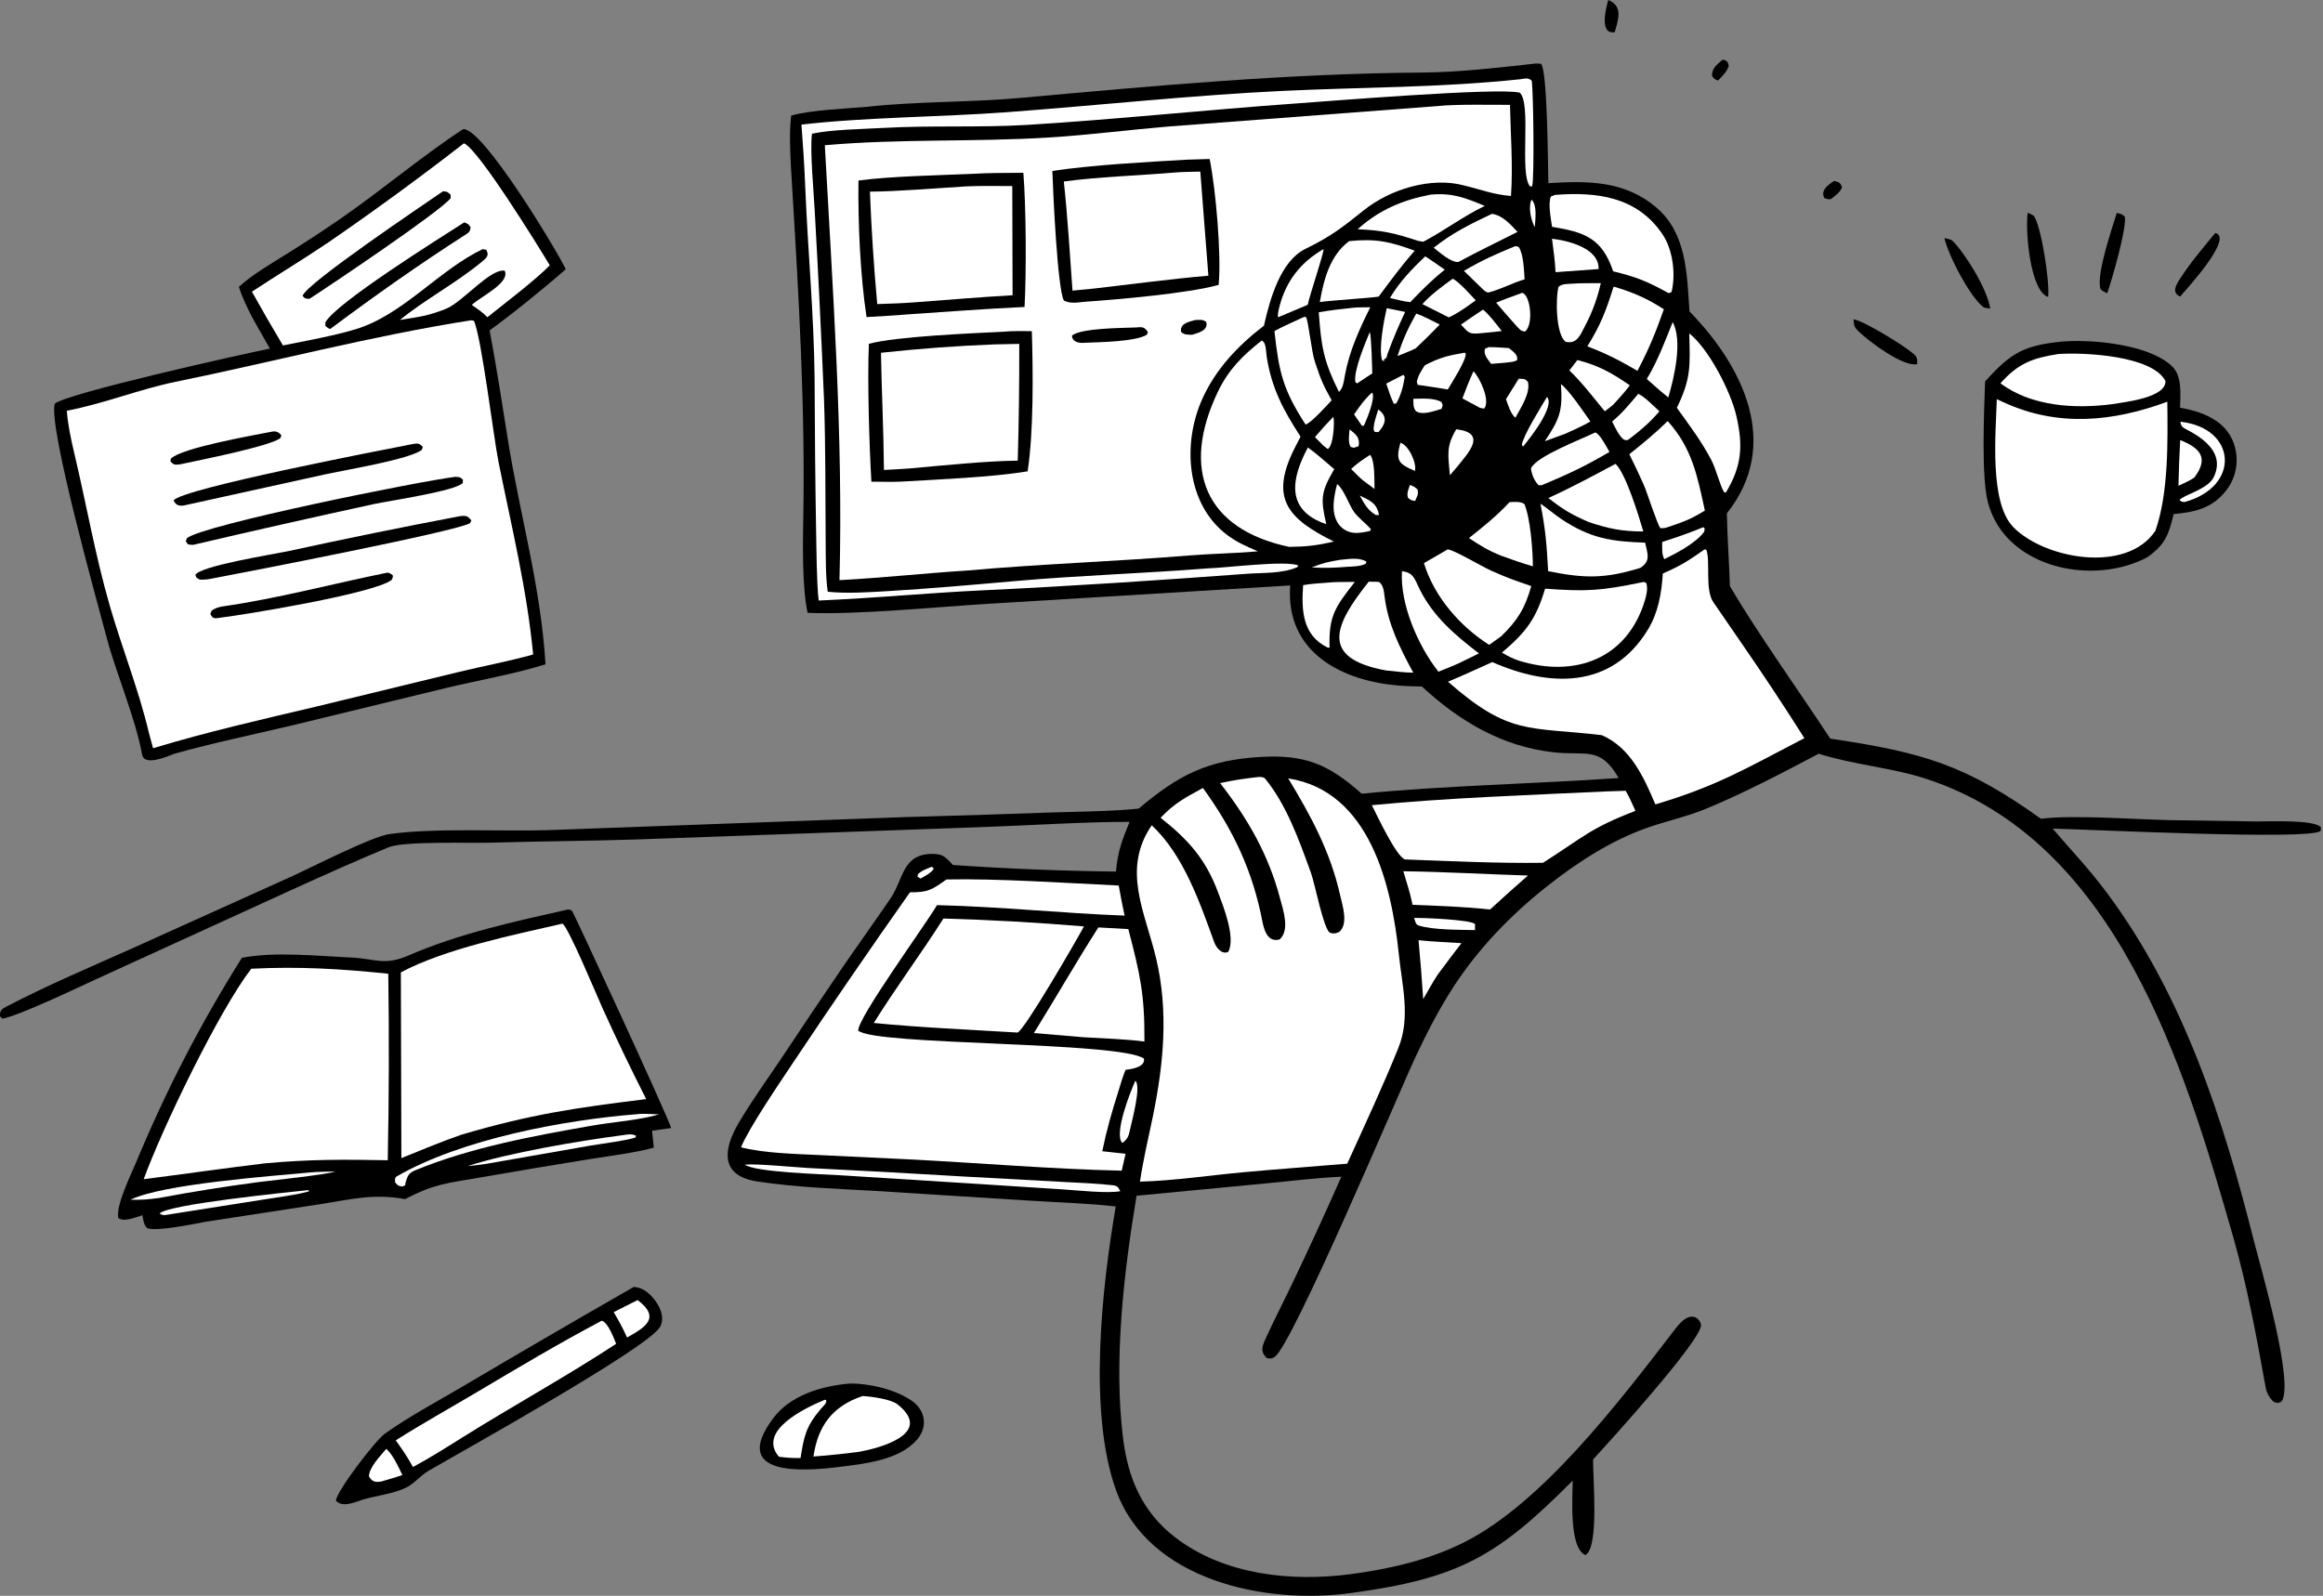 <?xml version="1.0" encoding="utf-8"?>
<svg xmlns="http://www.w3.org/2000/svg" fill="none" height="100%" overflow="visible" preserveAspectRatio="none" style="display: block;" viewBox="0 0 163 112" width="100%">
<rect x="0" y="0" width="163" height="112" fill="#808080" stroke="none"/>
<g id="Group 1">
<path d="M107.605 4.477C107.816 4.441 107.929 4.461 108.137 4.478C108.59 5.043 108.614 11.68 108.643 12.855C111.371 12.688 113.987 12.658 116.227 14.569C118.361 16.389 118.37 19.258 118.546 21.854C122.297 25.701 125.021 31.179 121.171 36.029C121.196 37.668 121.335 39.462 121.384 41.142C123.391 44.548 126.21 48.459 128.425 51.841C134.951 52.802 137.941 53.697 143.207 57.462C145.512 57.179 149.753 57.505 152.236 57.559L158.338 57.653C159.178 57.661 162.373 57.504 162.858 58.063L162.83 58.321C162.049 58.988 146.428 58.201 144.031 58.155C145.39 59.751 146.566 60.947 147.86 62.694C153.2 69.871 156.001 78.538 158.158 87.116C158.588 88.826 161.037 97.153 160.082 98.379C159.757 98.497 159.897 98.485 159.552 98.396C159.287 98.17 159.049 97.778 158.988 97.436C158.357 93.93 157.699 90.324 156.72 86.892C153.256 74.747 148.504 59.02 135.148 54.658C132.731 53.869 130.062 53.678 127.615 52.898C125.017 54.27 122.403 55.649 119.684 56.771C118.403 57.299 117.027 57.601 115.716 58.05C113.11 58.942 110.681 60.516 108.534 62.218C105.998 64.228 103.711 66.591 101.952 69.316C100.956 70.859 100.111 72.506 99.33 74.167C98.213 76.54 90.706 94.383 89.442 95.231C89.229 95.374 89.129 95.361 88.887 95.314C88.43 94.874 88.541 94.531 88.795 93.973C89.372 92.706 90.015 91.463 90.617 90.204C91.825 87.684 92.993 85.144 94.12 82.587C92.538 82.651 90.535 82.892 88.931 83.045L79.751 83.922C78.855 89.296 78.131 95.52 78.801 100.929C79.151 103.755 80.15 106.124 82.467 107.904C85.897 110.54 90.603 111.029 94.768 110.481C97.508 110.12 100.285 109.484 102.764 108.231C108.215 105.476 113.609 98.388 117.354 93.524C117.657 93.132 118.133 92.451 118.669 92.41C118.844 92.397 119.022 92.457 119.148 92.584C119.238 92.675 119.35 92.855 119.359 92.984C119.433 94.027 112.778 101.356 111.784 102.425C111.756 103.656 112.231 108.621 111.245 109.138C110.083 108.649 110.342 105.068 110.354 103.912C105.126 109.181 102.415 110.766 94.906 111.789C88.827 112.662 80.57 110.934 78.298 104.558C76.346 99.081 77.315 90.371 78.29 84.674C76.509 84.462 73.935 84.374 72.109 84.257L61.236 83.572C58.512 83.421 55.861 83.33 53.155 82.924C50.51 82.528 50.728 80.685 51.836 78.803C52.736 77.276 53.778 75.839 54.768 74.365C56.242 72.142 57.729 69.93 59.231 67.726C60.306 66.167 61.409 64.631 62.484 63.058C63.417 61.694 63.296 59.875 65.519 59.932C66.228 59.95 66.402 60.221 66.864 60.709C70.673 60.971 74.489 61.125 78.306 61.171C78.427 59.745 78.739 58.967 79.261 57.68C76.155 57.675 72.114 57.938 68.922 58.048L44.619 58.918C41.222 59.027 37.749 59.044 34.368 59.144C32.987 59.185 28.352 59.025 27.296 59.455C25.238 60.294 22.472 61.544 20.425 62.472L6.8 68.698C5.442 69.321 1.423 71.25 0.172 71.495L0.003 71.331C-0.025 70.885 0.139 70.809 0.521 70.61C3.381 69.122 6.411 67.842 9.35 66.528L20.63 61.436C21.927 60.841 26.076 58.721 27.304 58.543C30.423 58.091 35.327 58.362 38.466 58.262L63.404 57.35C66.829 57.26 70.253 57.152 73.677 57.025C75.593 56.963 78.025 56.949 79.897 56.752C82.677 54.406 84.722 53.344 88.417 53.127C91.568 52.941 93.213 53.631 95.548 55.706C101.179 55.144 107.845 55.006 113.578 54.605C112.268 52.339 111.317 53.058 109.012 52.799C105.387 52.391 102.411 50.623 99.771 48.181C99.297 48.176 98.822 48.16 98.349 48.131C94.188 47.845 90.18 45.805 90.531 41.088L69.327 42.378C65.653 42.604 60.107 43.156 56.667 43.011C56.289 41.251 56.328 38.334 56.362 36.486C56.508 28.658 56.057 20.941 55.584 13.136C55.495 11.678 55.335 9.503 55.515 8.114C56.84 7.722 59.379 7.626 60.807 7.497C64.363 7.107 68.08 7.192 71.625 6.87C81.034 6.017 90.357 5.159 99.817 5.092C102.334 5.074 105.104 4.752 107.605 4.477Z" fill="black" id="Vector"/>
<path d="M100.923 7.441C102.046 7.31 104.749 7.36 105.953 7.36C105.997 9.521 106.169 11.574 106.022 13.755C104.762 13.652 103.931 13.304 102.723 13.015C100.416 12.393 97.534 13.281 95.694 14.758C94.184 15.972 93.354 16.608 91.599 17.467C89.843 18.326 89.107 21.005 88.687 22.857C86.867 24.256 85.306 25.893 84.358 28.008C82.958 31.127 83.215 35.391 86.135 37.568C86.828 38.084 87.478 38.353 88.26 38.693C86.716 38.837 85.004 38.857 83.435 38.986C78.286 39.407 73.02 39.578 67.882 40.041C64.879 40.23 61.99 40.552 58.904 40.717C59.174 30.585 58.425 20.329 57.876 10.194C63.133 9.726 68.338 9.977 73.602 9.65C76.415 9.475 79.177 9.115 81.978 8.88L100.923 7.441Z" fill="white" id="Vector_2"/>
<path d="M70.459 23.279C70.963 23.218 71.865 23.242 72.401 23.241C72.491 26.067 72.529 30.349 72.107 33.079C69.584 33.499 65.808 33.649 63.156 33.806C62.506 33.828 61.799 33.81 61.144 33.806C60.991 31.258 60.855 26.607 60.968 24.129C62.904 23.605 68.256 23.39 70.459 23.279Z" fill="black" id="Vector_3"/>
<path d="M69.767 24.172L71.519 24.135C71.527 26.867 71.492 29.599 71.413 32.33C69.175 32.355 66.099 32.67 63.828 32.877C63.244 32.925 62.612 32.949 62.023 32.983C62.001 30.186 61.865 27.526 61.815 24.759C64.458 24.472 67.111 24.276 69.767 24.172Z" fill="white" id="Vector_4"/>
<path d="M68.251 12.2C69.389 12.128 70.657 12.139 71.807 12.127C72.002 14.56 72.021 19.171 71.891 21.545C69.131 21.668 66.433 21.885 63.677 22.065C62.749 22.15 61.74 22.195 60.804 22.253C60.355 19.296 60.203 15.653 60.236 12.67C62.516 12.364 65.878 12.305 68.251 12.2Z" fill="black" id="Vector_5"/>
<path d="M67.77 13.082C68.803 13.032 69.984 13.059 71.029 13.059L71.051 20.721C68.803 20.847 66.471 21.05 64.221 21.214C63.336 21.288 62.442 21.31 61.554 21.341C61.315 18.716 61.143 16.085 61.041 13.451C63.123 13.429 65.659 13.21 67.77 13.082Z" fill="white" id="Vector_6"/>
<path d="M83.277 11.207L84.879 11.16C85.311 13.303 85.713 17.901 85.509 19.994C83.329 20.601 78.412 21.02 76.05 21.185C75.592 21.236 75.056 21.32 74.651 21.093C74.196 20.276 73.887 13.408 73.842 11.997C76.674 11.571 80.421 11.375 83.277 11.207Z" fill="black" id="Vector_7"/>
<path d="M82.397 12.11C82.959 12.061 83.649 12.06 84.222 12.044L84.79 19.349C82.153 19.577 79.429 19.946 76.788 20.248L75.255 20.398C75.066 17.83 74.923 15.302 74.646 12.741C76.906 12.42 80.042 12.314 82.397 12.11Z" fill="white" id="Vector_8"/>
<path d="M79.685 22.983C80.144 22.947 80.284 22.919 80.549 23.309L80.462 23.503C79.619 23.985 77.156 24.015 76.147 24.055C76.09 24.06 76.034 24.063 75.977 24.065C75.633 24.076 75.223 23.954 75.216 23.558C75.82 23.023 78.755 23.021 79.685 22.983Z" fill="black" id="Vector_9"/>
<path d="M83.845 22.464C84.177 22.451 84.378 22.401 84.635 22.592C84.814 23.186 84.073 23.368 83.642 23.496C83.305 23.483 83.157 23.512 82.886 23.315C82.737 22.731 83.406 22.586 83.845 22.464Z" fill="black" id="Vector_10"/>
<path d="M88.149 54.55C88.327 54.521 88.655 54.504 88.779 54.657C90.294 56.517 91.176 59.026 91.986 61.258C92.279 62.065 92.836 65.075 93.303 65.459C93.622 65.541 93.66 65.533 93.966 65.41C94.637 64.848 94.196 63.548 94.031 62.814C93.354 59.793 91.981 57.248 90.39 54.631C96.107 55.515 97.65 62.119 98.155 66.991C98.383 69.189 98.985 71.405 98.126 73.533C97.018 76.28 95.755 78.971 94.532 81.672C92.108 81.875 89.676 82.048 87.254 82.271C84.855 82.492 82.397 82.865 79.988 82.933C80.213 81.431 80.581 79.838 80.897 78.344C81.651 74.657 82.001 70.988 81.127 67.281C80.36 64.032 78.682 61.034 80.815 57.922C83.049 60.002 84.192 63.352 85.201 66.131C85.34 66.513 85.743 67.027 86.188 66.8C86.714 65.8 85.844 63.625 85.472 62.633C84.588 60.277 83.388 58.94 81.436 57.394C82.419 56.362 83.185 55.973 84.407 55.303C86.543 58.245 87.901 61.139 88.579 64.672C88.702 65.311 88.97 66.165 89.79 65.933C90.526 65.263 90.035 63.869 89.815 63.038C88.997 59.955 87.556 57.46 85.612 54.961C86.548 54.76 87.197 54.661 88.149 54.55Z" fill="white" id="Vector_11"/>
<path d="M66.412 61.724C69.964 61.648 74.905 61.979 78.499 62.15C78.619 62.867 78.762 63.55 78.911 64.261C74.503 64.096 70.29 63.638 65.747 63.525C64.952 64.893 60.118 71.525 60.224 72.337C61.419 73.383 78.545 73.087 80.267 74.294C80.384 74.897 79.387 75.035 78.974 75.088C78.778 75.568 78.625 76.103 78.47 76.602C78.015 78.038 77.646 79.325 77.345 80.799L78.978 80.975L78.708 82.163C73.753 82.052 68.688 81.617 63.715 81.365L57.478 81.066C55.71 80.981 53.697 80.943 51.995 80.525C52.526 79.194 54.745 75.942 55.627 74.615C58.316 70.582 61.057 66.585 63.851 62.625C65.12 62.636 65.388 62.449 66.412 61.724Z" fill="white" id="Vector_12"/>
<path d="M119.619 38.549L119.741 38.607C120.022 39.465 119.622 41.387 120.223 42.267C120.877 43.224 121.547 44.185 122.202 45.144C123.716 47.335 125.186 49.556 126.609 51.806C122.626 53.87 120.55 55.147 116.155 56.456C115.323 54.509 114.408 52.474 112.395 51.597C107.253 50.99 105.933 51.646 101.601 47.845C102.633 47.418 103.688 46.927 104.71 46.468C108.662 48.21 113.068 48.419 115.643 44.167C116.359 42.986 116.592 41.617 116.676 40.251C117.942 39.702 118.492 39.344 119.619 38.549Z" fill="white" id="Vector_13"/>
<path d="M106.687 5.56C106.991 5.506 107.26 5.445 107.482 5.67C107.592 6.522 107.669 12.383 107.511 13.069L107.371 13.089C106.578 12.252 107.491 7.226 106.632 6.503C105.103 6.128 93.138 7.107 90.834 7.27C84.779 7.698 78.191 8.393 72.08 8.765C68.791 8.965 65.306 8.79 62.006 8.977C60.637 9.055 58.278 9.091 56.974 9.386C56.821 10.616 57.104 13.486 57.173 14.901C57.42 19.284 57.636 23.668 57.819 28.053C57.939 31.43 57.907 34.79 57.936 38.167C57.946 39.267 57.929 40.444 58.08 41.528C59.331 41.673 61.034 41.564 62.324 41.486C65.278 41.306 68.236 41.048 71.184 40.786C75.699 40.385 80.243 40.246 84.757 39.89C86.009 39.859 90.23 39.308 91.104 39.691L91.017 39.811C89.929 40.271 88.68 40.183 87.517 40.269C81.356 40.724 75.207 41.135 69.036 41.427C65.173 41.609 61.312 41.981 57.443 42.148C57.299 40.861 57.291 38.544 57.264 37.22C57.203 33.678 57.169 30.136 57.159 26.593C57.114 22.093 56.689 17.675 56.505 13.188C56.444 11.698 56.353 10.231 56.237 8.745C60.718 8.222 66.026 8.217 70.609 7.877C77.056 7.399 83.585 6.686 90.017 6.379C95.67 6.109 101.015 6.16 106.687 5.56Z" fill="white" id="Vector_14"/>
<path d="M66.198 64.465C69.489 64.559 72.777 64.744 76.058 65.019C75.547 65.978 71.91 72.26 71.404 72.469C68.155 72.27 64.518 72.117 61.312 71.796C62.846 69.329 64.626 66.945 66.198 64.465Z" fill="white" id="Vector_15"/>
<path d="M88.531 23.902C88.867 24.04 88.82 24.676 88.89 25.101C89.254 27.312 90.064 28.806 91.257 30.645C91.112 30.922 90.968 31.2 90.828 31.48C89.058 35.013 90.396 36.418 93.59 38.006C92.435 38.283 91.64 38.371 90.461 38.382C84.555 37.135 82.846 32.955 85.452 27.504C86.199 25.941 87.181 24.965 88.531 23.902Z" fill="white" id="Vector_16"/>
<path d="M112.762 55.543L114.071 55.501C114.316 55.913 114.551 56.462 114.756 56.907C111.547 58.146 111.179 58.701 108.271 60.554C104.994 60.597 101.849 60.438 98.58 60.319C97.957 60.089 96.648 57.274 96.258 56.511C101.539 55.995 107.459 55.794 112.762 55.543Z" fill="white" id="Vector_17"/>
<path d="M77.069 65.09C77.77 65.123 78.472 65.162 79.172 65.207C79.996 68.38 80.325 69.772 80.303 73.097C78.985 72.93 77.392 72.876 76.047 72.799L72.547 72.504C74.074 70.04 75.506 67.537 77.069 65.09Z" fill="white" id="Vector_18"/>
<path d="M115.184 40.874C115.405 40.834 115.296 40.826 115.518 40.921C115.635 41.31 115.531 41.769 115.415 42.153C114.165 46.262 110.48 47.6 106.528 46.352C106.035 46.173 105.846 46.067 105.388 45.802C107.1 44.349 107.782 43.43 108.417 41.315C111.328 41.529 112.333 41.461 115.184 40.874Z" fill="white" id="Vector_19"/>
<path d="M109.112 13.679C112.012 13.455 114.884 13.783 116.673 16.472C117.385 17.544 117.593 19.249 117.29 20.493L117.099 20.579C115.575 19.75 114.861 19.446 113.193 19.043C112.406 16.703 111.178 16.293 108.904 15.918C108.82 15.33 108.614 14.313 108.819 13.796L109.112 13.679Z" fill="white" id="Vector_20"/>
<path d="M101.591 38.553C102.177 38.678 103.914 39.724 104.632 40.051C105.654 40.516 106.367 40.768 107.446 41.132C107.009 42.683 106.488 43.542 105.343 44.647C105.086 44.845 104.758 45.067 104.49 45.259C102.432 43.949 100.63 41.874 99.915 39.522L101.591 38.553Z" fill="white" id="Vector_21"/>
<path d="M118.533 23.401C119.9 24.481 121.445 27.472 121.842 29.211C122.326 31.327 122.204 32.739 121.098 34.572L120.988 34.558C120.693 34.12 120.426 32.94 120.075 32.274C119.38 30.951 118.528 29.83 117.661 28.622C118.677 26.536 118.588 25.672 118.533 23.401Z" fill="white" id="Vector_22"/>
<path d="M117.018 29.553C118.737 31.459 119.1 33.41 119.627 35.832C118.601 36.475 118 36.673 116.875 37.046C116.748 37.072 116.638 37.068 116.508 37.072C116.266 36.761 115.575 34.549 115.324 33.991C115.02 33.317 114.675 32.574 114.327 31.881C115.326 31.076 116.101 30.449 117.018 29.553Z" fill="white" id="Vector_23"/>
<path d="M108.091 35.354C108.405 35.543 109.121 36.14 109.516 36.404C111.587 37.791 113.055 38.008 115.437 38.085C115.607 38.896 115.849 39.357 115.102 39.856C112.588 40.63 111.156 40.598 108.629 40.084C108.529 38.208 108.449 37.182 108.091 35.354Z" fill="white" id="Vector_24"/>
<path d="M96.041 40.825C96.276 40.817 96.525 40.833 96.761 40.842C97.07 41.056 97.108 41.503 97.154 41.871C97.396 43.828 98.228 45.482 99.168 47.211C98.553 47.204 97.879 47.119 97.263 47.056C92.509 46.191 93.668 43.809 96.041 40.825Z" fill="white" id="Vector_25"/>
<path d="M94.669 16.923C96.533 16.728 97.568 16.967 99.268 17.595C98.321 18.67 97.599 19.659 96.746 20.808C96.628 20.885 93.242 21.088 92.608 21.201C92.892 19.59 93.321 17.925 94.669 16.923Z" fill="white" id="Vector_26"/>
<path d="M113.224 20.115C114.552 20.499 115.599 20.957 116.75 21.706C116.132 23.445 115.744 24.393 114.898 26.028C113.637 25.292 112.74 24.829 111.381 24.307C112.328 22.781 112.688 21.81 113.224 20.115Z" fill="white" id="Vector_27"/>
<path d="M113.356 32.556C114.096 33.239 115.01 36.296 115.309 37.301C113.767 37.293 112.917 37.111 111.479 36.642C110.256 36.105 109.696 35.775 108.644 34.952C110.139 34.284 111.909 33.331 113.356 32.556Z" fill="white" id="Vector_28"/>
<path d="M98.468 61.148C101.281 61.182 104.367 61.362 107.211 61.449L105.85 62.654L104.554 63.832C102.738 63.634 100.941 63.578 99.116 63.501C98.958 62.711 98.701 61.921 98.468 61.148Z" fill="white" id="Vector_29"/>
<path d="M91.512 22.239L91.636 22.255C91.804 22.467 92.018 24.654 92.26 25.375C92.687 26.65 92.791 26.929 93.439 28.093C93.063 28.494 92.055 29.632 91.613 29.8C90.022 27.351 89.735 26.106 89.425 23.23C90.078 22.881 90.834 22.552 91.512 22.239Z" fill="white" id="Vector_30"/>
<path d="M100.389 13.658C101.945 13.527 102.789 13.878 104.186 14.451C102.641 15.194 101.362 16.183 99.866 16.967C99.866 16.967 99.541 16.912 99.507 16.906C97.889 16.372 96.981 16.154 95.262 16.092C96.763 14.731 98.424 14.033 100.389 13.658Z" fill="white" id="Vector_31"/>
<path d="M98.373 40.089C99.212 40.191 99.258 40.649 99.631 41.389C100.6 43.31 102.11 44.575 103.774 45.861L102.731 46.369C102.277 46.618 101.435 46.935 100.93 47.142C99.509 45.341 98.225 42.397 98.373 40.089Z" fill="white" id="Vector_32"/>
<path d="M105.924 35.242C106.274 35.229 106.719 35.177 106.967 35.384C107.39 36.408 107.552 38.622 107.559 39.748C106.753 39.509 106.089 39.28 105.3 38.989C104.442 38.643 103.827 38.271 103.073 37.764C104.164 36.892 104.967 36.261 105.924 35.242Z" fill="white" id="Vector_33"/>
<path d="M52.259 81.74C53.047 81.654 55.744 81.921 56.688 81.973C60.319 82.152 63.95 82.351 67.58 82.57L74.722 82.959C75.805 83.016 77.033 83.064 78.113 83.189C78.44 83.227 78.477 83.373 78.613 83.602C77.747 83.776 75.572 83.542 74.614 83.479L68.506 83.085L58.904 82.481C57.663 82.405 53.01 82.275 52.259 81.74Z" fill="white" id="Vector_34"/>
<path d="M94.999 21.594C95.289 21.564 95.836 21.57 96.147 21.564C95.371 23.141 94.675 24.645 94.363 26.376C94.29 26.78 94.252 27.219 93.95 27.509C92.873 25.339 92.708 24.333 92.535 21.916C93.405 21.767 94.12 21.682 94.999 21.594Z" fill="white" id="Vector_35"/>
<path d="M111.939 30.351C112.27 30.465 112.736 31.378 112.931 31.719C111.142 32.764 110.122 33.237 108.238 34.031C108.125 34.07 108.092 34.053 107.964 34.052C107.673 33.778 107.456 33.266 107.428 32.871C107.781 32.039 110.923 30.843 111.939 30.351Z" fill="white" id="Vector_36"/>
<path d="M104.687 15.007C105.447 15.116 105.983 15.751 106.482 16.275C105.047 17.001 103.77 17.609 102.331 18.387C101.815 18.435 101.031 17.724 100.601 17.389C101.854 16.371 103.239 15.69 104.687 15.007Z" fill="white" id="Vector_37"/>
<path d="M93.152 40.892C93.586 40.832 94.589 40.847 95.066 40.841C93.667 42.627 93.229 43.24 93.293 45.451L93.177 45.458C91.38 44.594 91.313 42.833 91.438 41.068C91.921 40.971 92.645 40.934 93.152 40.892Z" fill="white" id="Vector_38"/>
<path d="M110.357 19.91C110.878 19.861 111.778 19.88 112.327 19.874C111.996 21.279 111.618 22.159 110.941 23.407C110.673 23.874 110.406 24.104 109.861 23.99C109.159 23.488 109.145 20.855 109.364 20.121C109.652 19.902 109.979 19.933 110.357 19.91Z" fill="white" id="Vector_39"/>
<path d="M91.772 31.408C92.39 31.848 93.039 32.431 93.622 32.929C92.689 34.518 92.647 34.988 93.063 36.789C90.183 35.819 90.602 33.584 91.772 31.408Z" fill="white" id="Vector_40"/>
<path d="M106.278 17.293C106.456 17.261 106.373 17.272 106.576 17.344C106.912 17.9 106.931 18.936 106.978 19.603C106.135 19.856 105.352 20.282 104.512 20.511C104.305 20.567 104.211 20.431 104.043 20.297L102.72 19.01C103.969 18.276 104.94 17.842 106.278 17.293Z" fill="white" id="Vector_41"/>
<path d="M110.681 25.269C112.183 25.651 113.107 26.181 114.361 27.045C114.026 27.5 113.621 27.932 113.242 28.355C113.051 28.536 112.816 28.705 112.604 28.866C111.801 27.898 111.023 26.861 110.119 25.998L110.681 25.269Z" fill="white" id="Vector_42"/>
<path d="M92.869 17.481C92.91 17.734 91.899 20.688 91.761 21.391L89.677 22.27C89.638 22.024 89.74 21.649 89.806 21.405C90.285 19.65 91.31 18.384 92.869 17.481Z" fill="white" id="Vector_43"/>
<path d="M99.535 65.987C100.472 66.089 101.598 66.133 102.551 66.195C101.992 66.903 101.436 67.664 100.892 68.388C100.55 68.896 100.176 69.583 99.863 70.124C99.775 68.743 99.665 67.364 99.535 65.987Z" fill="white" id="Vector_44"/>
<path d="M114.951 27.639C115.348 27.8 116.096 28.548 116.438 28.871C115.777 29.633 115.164 30.171 114.369 30.775C114.103 30.939 114.242 30.914 113.939 30.856C113.571 30.556 113.343 30.018 113.12 29.585C113.805 29.018 114.385 28.321 114.951 27.639Z" fill="white" id="Vector_45"/>
<path d="M117.369 22.608C118.08 23.908 117.476 26.509 117.06 27.894L116.482 27.418L115.553 26.599C116.326 25.312 116.812 23.995 117.369 22.608Z" fill="white" id="Vector_46"/>
<path d="M100.007 17.992C100.467 18.285 100.927 18.614 101.375 18.926C100.428 19.687 99.796 20.332 98.955 21.206C98.498 21.159 97.983 21.023 97.53 20.916C98.181 19.803 99.075 18.869 100.007 17.992Z" fill="white" id="Vector_47"/>
<path d="M102.771 24.754L102.843 24.801C102.932 25.212 101.842 26.903 101.587 27.337C100.965 27.228 100.341 27.131 99.716 27.045L99.482 27.011L99.414 26.805C99.517 26.323 99.716 26.055 99.973 25.637C101.013 25.095 101.638 24.943 102.771 24.754Z" fill="white" id="Vector_48"/>
<path d="M101.933 19.564C102.34 19.736 103.208 20.716 103.548 21.08C102.91 21.533 102.372 21.948 101.659 22.276L99.806 21.343C100.401 20.68 101.213 20.082 101.933 19.564Z" fill="white" id="Vector_49"/>
<path d="M108.902 16.757C110.024 16.883 112.222 17.416 112.17 18.883L109.151 19.102C109.11 18.302 109.004 17.549 108.902 16.757Z" fill="white" id="Vector_50"/>
<path d="M109.527 26.956C110.095 27.379 111.137 28.931 111.594 29.583C111.078 29.885 110.4 30.179 109.848 30.436L108.394 30.968C109.448 29.397 109.659 28.822 109.527 26.956Z" fill="white" id="Vector_51"/>
<path d="M93.823 33.974C94.294 34.327 94.658 35.437 95.002 35.921C95.282 36.314 95.829 36.729 96.193 37.132L96.135 37.267C95.743 37.346 95.31 37.447 94.913 37.384C94.486 37.32 94.108 37.075 93.875 36.71C93.373 35.904 93.603 34.821 93.823 33.974Z" fill="white" id="Vector_52"/>
<path d="M99.374 22.006C99.918 22.202 100.501 22.516 101.023 22.778C100.475 23.348 99.913 23.905 99.338 24.447C98.971 24.635 98.452 24.828 98.058 24.986C98.463 23.768 98.759 23.119 99.374 22.006Z" fill="white" id="Vector_53"/>
<path d="M106.808 20.553C107.392 20.678 107.633 22.815 106.994 23.277C106.655 23.206 106.676 23.14 106.401 22.872C105.925 22.348 105.447 21.781 104.981 21.244C105.546 21.007 106.226 20.771 106.808 20.553Z" fill="white" id="Vector_54"/>
<path d="M102.183 30.127C104.393 30.388 103.029 31.779 102.227 32.783L101.735 33.356C101.618 31.931 101.45 31.355 102.183 30.127Z" fill="white" id="Vector_55"/>
<path d="M97.302 21.633L98.597 21.889C98.086 22.99 97.777 23.705 97.351 24.858C97.263 25.168 97.338 25.07 97.096 25.247L97.117 25.316L97.2 25.265L97.123 25.34L96.983 25.297C96.719 24.456 97.107 22.514 97.302 21.633Z" fill="white" id="Vector_56"/>
<path d="M104.062 21.728C104.564 22.16 104.965 22.714 105.375 23.236C104.865 23.301 104.321 23.345 103.807 23.396C103.045 23.462 103.029 23.324 102.513 22.782C103.008 22.424 103.553 22.071 104.062 21.728Z" fill="white" id="Vector_57"/>
<path d="M119.522 36.999L119.618 37.105L119.578 37.318C119.01 38.104 117.665 38.811 116.786 39.243C116.59 38.938 116.636 38.413 116.634 38.036C117.732 37.685 118.441 37.438 119.522 36.999Z" fill="white" id="Vector_58"/>
<path d="M99.227 64.42C99.807 64.411 103.177 64.54 103.5 64.851L103.497 65.278C102.423 65.25 100.553 65.28 99.534 64.952C99.326 64.885 99.302 64.645 99.227 64.42Z" fill="white" id="Vector_59"/>
<path d="M103.39 26.058C103.835 26.49 104.603 28.156 104.137 28.679L103.85 28.626L102.615 27.961C102.871 27.272 103.087 26.73 103.39 26.058Z" fill="white" id="Vector_60"/>
<path d="M106.569 26.577C107.011 26.618 106.924 26.543 107.203 26.782C107.422 27.553 106.713 28.616 106.329 29.321C105.992 29.024 105.832 28.45 105.671 28.017L106.569 26.577Z" fill="white" id="Vector_61"/>
<path d="M79.666 75.849C80.107 76.247 79.391 78.769 79.271 79.37C79.192 79.765 79.082 79.98 78.751 80.217C78.132 79.603 79.333 76.575 79.666 75.849Z" fill="white" id="Vector_62"/>
<path d="M96.114 23.301C96.235 23.643 96.273 25.699 96.29 26.206L95.219 26.912L95.102 26.811C94.966 26.022 95.793 24.086 96.114 23.301Z" fill="white" id="Vector_63"/>
<path d="M104.471 24.363C104.905 24.358 105.429 24.403 105.87 24.43C106.156 24.662 106.547 24.9 106.445 25.29L106.162 25.389C105.686 25.462 105.118 25.496 104.631 25.537C104.387 25.197 104.068 24.889 104.204 24.469L104.471 24.363Z" fill="white" id="Vector_64"/>
<path d="M96.139 31.923C96.488 32.347 96.425 33.69 96.448 34.32L95.636 33.713C95.452 33.574 94.993 33.101 94.804 32.914C95.285 32.472 95.601 32.274 96.139 31.923Z" fill="white" id="Vector_65"/>
<path d="M99.172 27.988C99.771 27.981 100.65 27.91 101.142 28.221C101.262 28.498 101.25 28.374 101.147 28.698C100.597 28.846 99.844 29.169 99.354 28.86C99.141 28.578 99.181 28.352 99.172 27.988Z" fill="white" id="Vector_66"/>
<path d="M94.012 39.294C94.631 39.239 95.366 39.093 95.882 39.422L95.832 39.565C95.44 39.762 94.976 39.752 94.531 39.781C93.683 39.849 92.894 39.882 92.045 39.821C92.846 39.509 93.159 39.437 94.012 39.294Z" fill="white" id="Vector_67"/>
<path d="M108.55 27.858C109.139 28.508 107.338 30.779 106.863 31.349L106.785 31.208C106.904 30.521 108.128 28.568 108.55 27.858Z" fill="white" id="Vector_68"/>
<path d="M93.559 29.252C93.659 29.594 93.569 31.291 93.166 31.515L92.872 31.288L92.266 30.677C92.681 30.187 93.112 29.712 93.559 29.252Z" fill="white" id="Vector_69"/>
<path d="M98.475 26.304L98.569 26.452C98.459 27.106 98.308 27.738 97.972 28.315L97.798 28.335C97.587 27.893 97.429 27.39 97.27 26.922L98.475 26.304Z" fill="white" id="Vector_70"/>
<path d="M96.257 27.562L96.317 27.617C96.454 28.113 95.926 29.37 95.703 29.872L95.565 29.887L95.012 29.083C95.468 28.438 95.673 28.113 96.257 27.562Z" fill="white" id="Vector_71"/>
<path d="M98.264 31.075C98.835 31.235 99.422 32.488 99.283 33.05C98.103 32.545 97.923 32.334 98.264 31.075Z" fill="white" id="Vector_72"/>
<path d="M96.71 28.742C97.428 29.242 97.185 29.806 96.723 30.325L96.466 30.319L96.387 30.173C96.369 29.737 96.578 29.174 96.71 28.742Z" fill="white" id="Vector_73"/>
<path d="M95.408 34.78C96.123 35.115 96.617 35.317 96.761 36.148L96.54 36.147C95.941 35.783 95.751 35.377 95.408 34.78Z" fill="white" id="Vector_74"/>
<path d="M94.693 30.141C95.163 30.488 95.44 30.724 95.33 31.319C94.972 31.426 95.057 31.461 94.765 31.362C94.58 31.032 94.666 30.547 94.693 30.141Z" fill="white" id="Vector_75"/>
<path d="M98.933 34.033C99.213 34.144 99.229 34.154 99.465 34.345C99.542 34.733 99.458 34.745 99.294 35.164C99.014 35.11 99.028 35.118 98.802 34.945C98.686 34.628 98.823 34.372 98.933 34.033Z" fill="white" id="Vector_76"/>
<path d="M107.463 14.013C107.876 14.393 107.726 15.398 107.695 15.942C107.421 15.451 107.222 14.551 107.463 14.013Z" fill="white" id="Vector_77"/>
<path d="M65.388 60.829L65.522 60.966C65.334 61.276 64.922 61.466 64.592 61.663L64.379 61.53L64.411 61.353C64.676 61.093 65.042 60.972 65.388 60.829Z" fill="white" id="Vector_78"/>
<path d="M32.508 9.06C33.896 8.995 39.007 17.453 39.699 18.896C38.291 20.137 35.851 22.116 34.356 23.185C34.832 25.72 35.226 28.276 35.631 30.823C36.482 36.179 37.952 41.167 38.276 46.619C36.393 47.238 33.408 47.781 31.363 48.27L20.432 50.926C17.614 51.593 15.051 52.115 12.252 52.895C11.796 53.069 10.127 53.808 9.974 52.968C9.508 50.411 8.132 47.2 7.511 44.847C6.846 42.329 3.405 30.053 3.835 28.346C4.441 27.661 17.041 24.839 18.938 24.467C18.185 23.116 17.213 21.587 16.764 20.131C17.668 19.285 19.19 18.404 20.272 17.727C21.552 16.925 22.815 16.094 24.057 15.235C26.774 13.346 29.919 10.725 32.508 9.06Z" fill="black" id="Vector_79"/>
<path d="M33.053 22.48L33.252 22.512C33.791 23.679 34.627 30.67 34.984 32.443C35.894 36.965 36.972 41.346 37.41 45.935C35.687 46.418 33.885 46.751 32.137 47.174L22.294 49.566C18.374 50.494 14.601 51.345 10.741 52.513L10.445 51.42C9.74 48.434 8.569 45.507 7.714 42.555C6.682 38.994 6.055 35.35 5.197 31.745C4.973 30.802 4.762 29.794 4.689 28.828C7.341 28.317 9.796 27.312 12.319 26.797C19.206 25.391 26.117 23.564 33.053 22.48Z" fill="white" id="Vector_80"/>
<path d="M31.97 33.463C32.336 33.511 32.219 33.447 32.481 33.668L32.474 33.894C31.991 34.46 27.311 35.147 26.295 35.365C22.042 36.288 17.796 37.246 13.558 38.239C13.377 38.245 13.362 38.231 13.181 38.2L13.038 37.986L13.108 37.778C14.217 36.835 29.535 33.753 31.97 33.463Z" fill="black" id="Vector_81"/>
<path d="M32.294 36.223C32.71 36.178 32.814 36.205 33.073 36.523L32.991 36.711C32.18 37.272 16.863 40.234 14.707 40.637C14.423 40.685 14.311 40.682 14.02 40.681C13.742 40.518 13.806 40.609 13.708 40.347C14.083 39.709 19.085 38.921 20.198 38.688C24.218 37.81 28.25 36.988 32.294 36.223Z" fill="black" id="Vector_82"/>
<path d="M28.901 31.176C29.282 31.111 29.407 31.07 29.669 31.372L29.595 31.574C28.737 32.239 24.264 32.977 22.916 33.27L12.873 35.483C12.512 35.514 12.34 35.444 12.181 35.119C12.807 34.288 26.571 31.63 28.901 31.176Z" fill="black" id="Vector_83"/>
<path d="M27.188 40.189C27.366 40.214 27.398 40.265 27.558 40.37C27.575 40.56 27.567 40.496 27.484 40.697C26.312 41.646 17.092 43.17 15.132 43.396C14.878 43.361 14.86 43.272 14.758 43.087L14.848 42.858C15.063 42.695 15.365 42.598 15.631 42.56C19.539 41.997 23.332 40.97 27.188 40.189Z" fill="black" id="Vector_84"/>
<path d="M19.121 30.288C19.396 30.242 19.573 30.351 19.745 30.547L19.673 30.751C18.886 31.338 13.964 32.3 12.629 32.591C12.259 32.627 12.192 32.638 11.958 32.381L11.991 32.189C12.745 31.426 17.836 30.541 19.121 30.288Z" fill="black" id="Vector_85"/>
<path d="M32.554 10.058C33.541 10.421 37.824 17.359 38.576 18.621C37.646 19.593 35.296 21.391 34.197 22.264C33.842 21.896 33.526 21.695 33.107 21.403C33.683 20.831 35.829 19.855 35.41 18.996C34.368 18.851 32.472 21.199 31.294 21.673C30.016 22.186 29.423 22.229 28.059 22.458C29.849 21.002 31.998 19.871 33.783 18.395C34.129 18.109 34.353 17.948 34.117 17.528L33.867 17.485C30.795 18.952 28.259 22.111 24.962 23.104C23.352 23.588 21.509 23.909 19.854 24.245C19.108 22.998 18.383 21.74 17.677 20.47C19.46 19.297 21.323 18.175 23.078 16.986C26.302 14.767 29.462 12.457 32.554 10.058Z" fill="white" id="Vector_86"/>
<path d="M31.09 13.421C31.456 13.48 31.318 13.421 31.615 13.655L31.622 13.906C30.944 14.813 23.061 20.105 21.718 20.97C21.449 20.973 21.386 20.955 21.232 20.769C21.439 19.918 29.944 14.216 31.09 13.421Z" fill="black" id="Vector_87"/>
<path d="M32.575 15.608C32.857 15.716 32.871 15.716 33.024 15.963C32.964 16.237 32.963 16.277 32.705 16.443C29.423 18.547 26.298 20.752 23.175 23.087C23.015 23.049 22.96 22.979 22.832 22.872L22.829 22.631C23.545 21.275 30.824 16.733 32.575 15.608Z" fill="black" id="Vector_88"/>
<path d="M39.837 63.836C39.998 63.838 39.97 63.85 40.131 63.916C40.275 64.094 46.785 78.189 47.097 79.171L45.752 79.357C45.8 79.743 45.834 80.156 45.874 80.546C44.64 80.899 42.652 81.144 41.338 81.357C38.787 81.768 36.24 82.195 33.695 82.64C31.421 83.038 30.511 83.066 28.425 84.159C26.175 83.745 24.566 84.191 22.337 84.533L14.443 85.746C13.637 85.895 10.993 86.451 10.326 86.196C10.07 85.922 10.064 85.666 9.993 85.289C9.522 85.429 8.682 85.796 8.3 85.48C8.115 84.621 9.171 82.486 9.546 81.585C11.671 76.482 14.041 71.898 16.972 67.222C19.297 66.775 22.295 67.096 24.669 67.206C26.342 67.284 26.957 67.802 28.667 67.058C32.194 65.523 36.096 64.676 39.837 63.836Z" fill="black" id="Vector_89"/>
<path d="M17.627 67.99C20.96 67.818 23.953 67.999 27.245 68.341C27.308 72.704 27.295 77.069 27.207 81.431C24.145 81.369 21.639 81.364 18.562 81.651C15.745 81.989 12.902 82.401 10.083 82.761C11.4 79.143 15.34 70.983 17.627 67.99Z" fill="white" id="Vector_90"/>
<path d="M39.468 64.825C39.864 65.025 41.894 69.905 42.281 70.766C43.254 72.913 44.275 75.038 45.342 77.14C40.386 77.75 37.232 78.206 32.379 79.636C30.97 80.125 29.55 80.721 28.164 81.28L28.127 68.245C31.237 66.59 35.948 65.634 39.468 64.825Z" fill="white" id="Vector_91"/>
<path d="M44.654 78.202C45.101 78.141 45.773 78.192 46.241 78.212C44.886 78.617 43.03 78.742 41.54 79.002C37.417 79.723 33.057 80.529 29.173 82.118C28.649 82.333 28.611 82.528 28.461 82.975L28.43 83.186L28.227 83.278C27.859 83.186 27.993 83.262 27.723 82.984C27.72 82.846 27.691 82.65 27.831 82.569C32.419 79.917 39.641 78.605 44.654 78.202Z" fill="white" id="Vector_92"/>
<path d="M21.862 82.278C22.371 82.234 22.994 82.234 23.514 82.22C22.977 82.438 18.906 82.862 18.099 82.969C15.777 83.276 13.463 83.646 11.161 84.079C10.339 84.187 9.99 84.217 9.158 84.204C11.404 83.092 19.118 82.537 21.862 82.278Z" fill="white" id="Vector_93"/>
<path d="M43.636 79.679C44.012 79.63 44.285 79.548 44.618 79.704L44.606 79.821C44.2 80.015 42.035 80.299 41.441 80.401L34.036 81.698C33.63 81.761 33.218 81.799 32.809 81.842C35.665 80.909 40.665 80.066 43.636 79.679Z" fill="white" id="Vector_94"/>
<path d="M21.413 83.55C21.648 83.532 21.561 83.493 21.714 83.598C21.098 83.818 19.041 84.1 18.295 84.219L11.667 85.265C11.415 85.301 11.421 85.285 11.204 85.171C11.725 84.528 20.261 83.674 21.413 83.55Z" fill="white" id="Vector_95"/>
<path d="M144.73 23.967C145.099 23.942 145.469 23.93 145.839 23.93C147.724 23.941 150.981 24.333 152.416 25.715C153.128 26.4 152.99 27.676 152.969 28.613C154.879 28.95 156.679 29.761 156.921 31.928C157.02 32.845 156.748 33.763 156.164 34.477C155.169 35.707 153.976 35.941 152.519 36.08C152.163 37.566 151.924 38.22 150.666 39.114C147.662 40.704 143.254 40.281 140.873 37.766C140.208 37.058 139.732 36.194 139.488 35.253C139.01 33.471 139.222 28.782 139.291 26.772C141.122 24.73 142.03 24.239 144.73 23.967Z" fill="black" id="Vector_96"/>
<path d="M140.111 28.017C140.276 28.089 140.44 28.163 140.603 28.24C144.39 29.986 148.265 29.605 152.076 28.194C152.107 30.98 152.167 34.629 151.237 37.254C149.211 40.288 143.456 39.227 141.273 36.999C139.562 35.254 140.049 30.328 140.111 28.017Z" fill="white" id="Vector_97"/>
<path d="M144.415 24.848C146.227 24.718 151.044 24.957 151.946 26.747C151.975 27.904 149.168 28.209 148.241 28.361C145.618 28.709 142.548 28.537 140.367 26.901C141.614 25.502 142.608 25.133 144.415 24.848Z" fill="white" id="Vector_98"/>
<path d="M152.99 29.599C156.935 30.023 157.259 34.141 153.295 35.234C153.085 35.221 153.1 35.225 152.931 35.098C153.164 34.747 154.915 34.357 155.332 33.488C156.128 31.826 154.664 30.777 153.353 30.102C153.088 29.965 153.041 29.864 152.99 29.599Z" fill="white" id="Vector_99"/>
<path d="M152.98 30.888C154.392 31.447 155.004 32.146 153.973 33.515C153.642 33.746 153.226 33.92 152.858 34.093C152.88 33.024 152.921 31.956 152.98 30.888Z" fill="white" id="Vector_100"/>
<path d="M44.478 90.318C44.668 90.342 44.86 90.382 45.036 90.461C45.614 90.718 46.159 91.418 46.363 92.007C46.49 92.376 46.509 92.768 46.319 93.119C45.521 94.589 32.349 101.893 30.044 103.243C29.482 103.573 29.071 104.128 28.483 104.413C27.62 104.832 26.413 104.974 25.475 105.24C24.911 105.426 24.024 105.839 23.572 105.318C23.617 104.655 26.327 101.105 27.002 100.623C28.672 99.433 30.674 98.36 32.46 97.31C36.45 94.952 40.456 92.622 44.478 90.318Z" fill="black" id="Vector_101"/>
<path d="M42.225 92.692C42.668 92.817 43.077 93.926 43.234 94.315C39.69 96.638 35.988 98.664 32.399 100.913C31.274 101.618 30.148 102.332 28.977 102.959C28.559 102.214 28.27 101.784 27.769 101.089C29.632 99.907 31.585 98.823 33.486 97.693C36.376 95.976 39.252 94.263 42.225 92.692Z" fill="white" id="Vector_102"/>
<path d="M44.739 91.243C46.398 92.495 45.265 93.162 43.997 93.872C43.704 93.193 43.43 92.728 43.063 92.09L44.739 91.243Z" fill="white" id="Vector_103"/>
<path d="M27.107 101.683C27.592 102.131 27.943 102.922 28.232 103.52C27.769 103.694 27.216 103.841 26.736 103.982C26.314 104.044 26.104 103.985 25.889 103.621C25.903 102.979 26.682 102.194 27.107 101.683Z" fill="white" id="Vector_104"/>
<path d="M59.606 97.105C60.993 97.079 62.871 97.525 64.006 98.332C64.932 98.992 65.113 100.131 64.362 101.02C63.105 102.51 60.56 102.747 58.752 102.971C56.51 103.238 51.16 103.688 54.248 99.545C55.456 97.926 57.631 97.274 59.606 97.105Z" fill="black" id="Vector_105"/>
<path d="M60.528 97.978C61.149 98.014 62.519 98.196 62.985 98.569C65.614 100.672 61.513 101.669 60.333 101.885C59.202 102.039 58.22 102.137 57.08 102.225C57.391 100.07 58.412 98.689 60.528 97.978Z" fill="white" id="Vector_106"/>
<path d="M57.868 98.243L57.962 98.262C58.05 98.469 57.781 98.662 57.567 98.916C56.537 100.14 56.409 100.833 56.173 102.329C55.572 102.336 55.252 102.314 54.655 102.241C53.094 100.391 56.572 98.785 57.868 98.243Z" fill="white" id="Vector_107"/>
<path d="M142.282 14.938C142.437 14.987 142.565 15.067 142.707 15.146C143.231 15.863 143.84 19.806 143.713 20.839C142.437 20.44 142.096 16.108 142.282 14.938Z" fill="black" id="Vector_108"/>
<path d="M148.528 14.947C148.832 15.012 148.854 15.008 149.09 15.197C149.266 15.903 148.17 19.727 147.855 20.586C147.69 20.496 147.401 20.383 147.367 20.222C147.126 19.094 148.208 16.017 148.528 14.947Z" fill="black" id="Vector_109"/>
<path d="M136.436 16.711C136.578 16.743 136.918 16.803 137.009 16.899C138.001 17.939 139.423 20.276 139.653 21.657C139.522 21.645 139.353 21.612 139.219 21.59C138.269 20.929 136.694 17.901 136.436 16.711Z" fill="black" id="Vector_110"/>
<path d="M130.054 22.412C130.752 22.494 133.606 24.257 134.256 24.823C134.575 25.101 134.509 25.173 134.529 25.556C133.549 25.781 131.116 23.946 130.409 23.255C130.081 22.935 130.097 22.833 130.054 22.412Z" fill="black" id="Vector_111"/>
<path d="M155.441 16.351C156.768 16.671 153.409 20.303 152.976 20.813C152.378 20.542 152.664 20.044 152.933 19.619C153.663 18.468 154.575 17.406 155.441 16.351Z" fill="black" id="Vector_112"/>
<path d="M112.849 -2.86102e-06C113.917 0.439 113.538 1.389 113.305 2.258C112.17 2.447 112.714 0.48 112.849 -2.86102e-06Z" fill="black" id="Vector_113"/>
<path d="M128.688 12.701C129.029 12.759 129.164 12.842 129.248 13.153C129.107 13.517 128.784 13.723 128.476 13.967C128.306 14.015 128.187 13.957 128.014 13.908C127.717 13.35 128.276 12.978 128.688 12.701Z" fill="black" id="Vector_114"/>
<path d="M120.864 4.193C121.184 4.236 121.244 4.339 121.305 4.624C121.176 5.039 120.851 5.33 120.554 5.655C120.28 5.545 120.293 5.556 120.124 5.316C120.152 4.741 120.416 4.602 120.864 4.193Z" fill="black" id="Vector_115"/>
</g>
</svg>